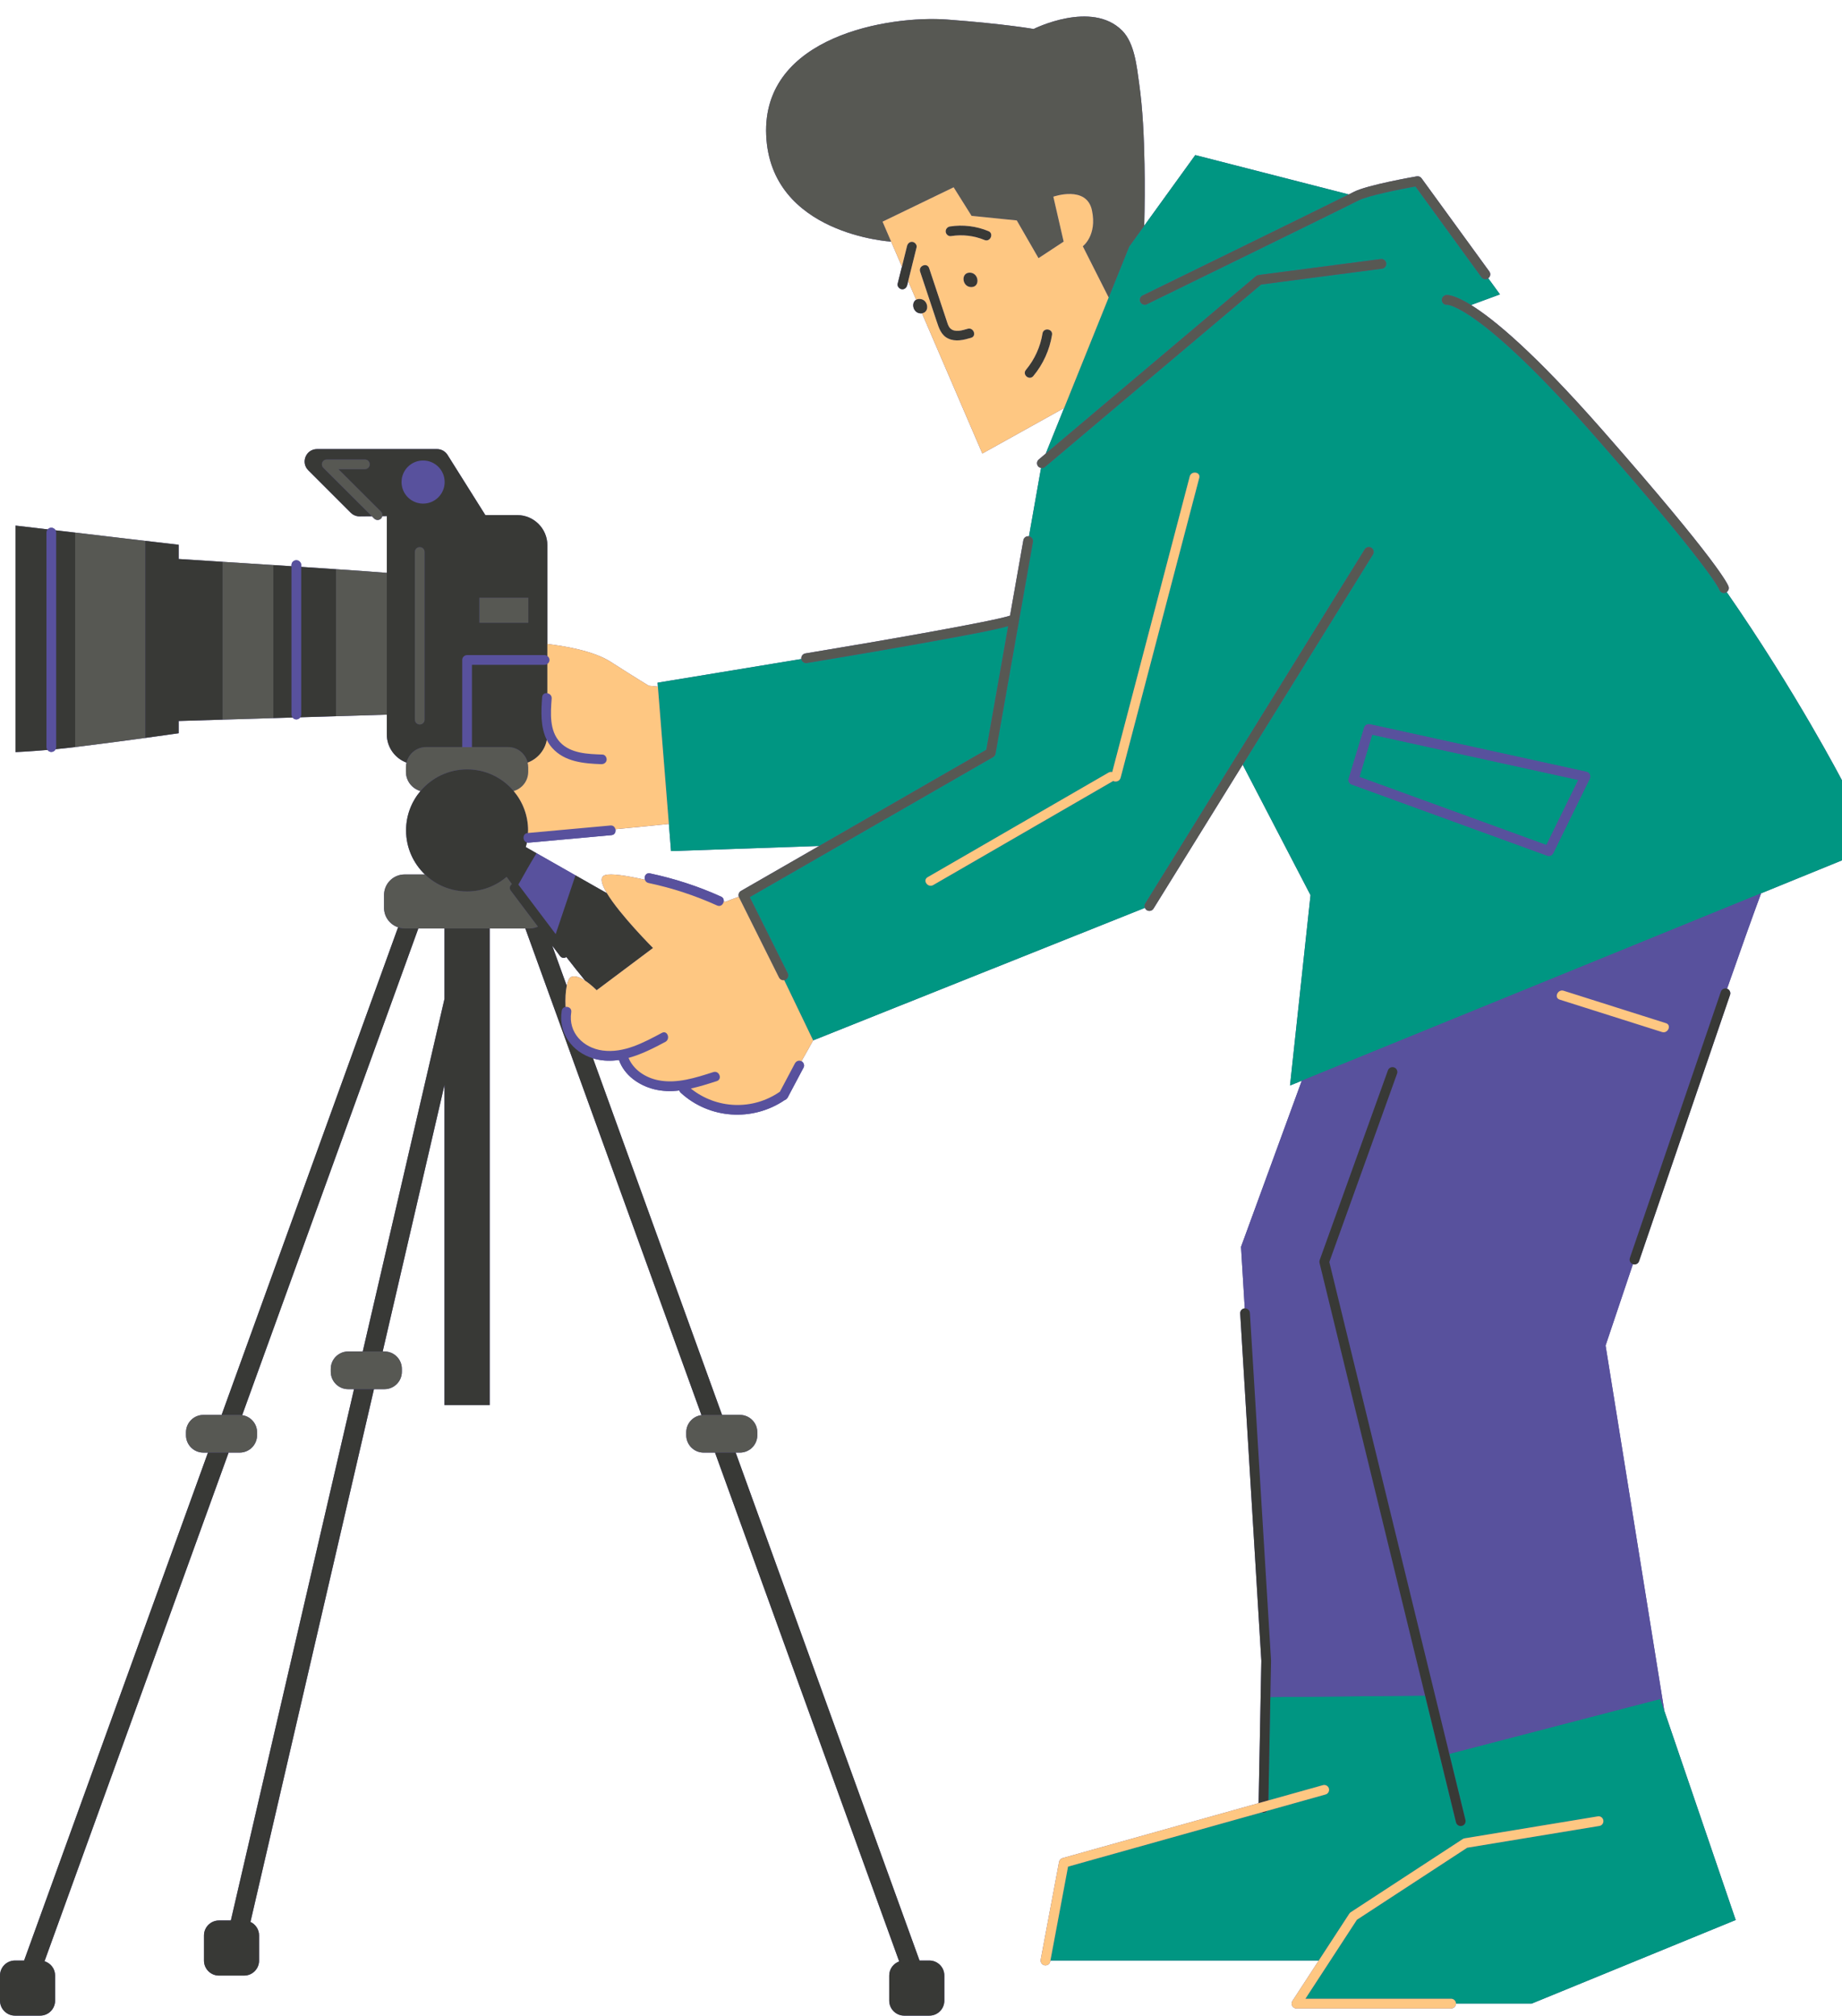 <?xml version="1.0" encoding="UTF-8"?><svg xmlns="http://www.w3.org/2000/svg" xmlns:xlink="http://www.w3.org/1999/xlink" height="415.0" preserveAspectRatio="xMidYMid meet" version="1.0" viewBox="0.0 -3.4 379.2 415.0" width="379.2" zoomAndPan="magnify"><g id="change1_1"><path d="M355.462,118.472c0.343-0.239,0.52-0.668,0.396-1.092c-0.12-0.41-1.868-4.809-26.023-32.294 c-14.098-16.042-22.377-22.83-26.997-25.694l5.952-2.194l-2.415-3.321c0.447-0.324,0.546-0.95,0.22-1.396l-13.952-19.185 c-0.225-0.308-0.606-0.462-0.979-0.397c-0.417,0.072-10.243,1.773-12.992,3.216c-0.173,0.091-0.519,0.266-1.006,0.509l-31.601-8.102 l-10.508,14.543c0.102-4.239,0.137-8.48,0.054-12.719c-0.108-5.557-0.34-11.146-1.115-16.655c-0.475-3.373-0.92-8.2-3.468-10.774 c-6.29-6.353-18.239-0.353-18.239-0.353s-6-1.059-17.823-1.941c-11.824-0.882-38.118,3.353-37.235,23.816 c0.882,20.463,25.722,21.899,25.722,21.899h0l2.217,5.151c-0.291,1.172-0.582,2.343-0.874,3.515 c-0.129,0.521,0.331,1.059,0.828,1.133c0.573,0.086,1.002-0.32,1.132-0.843l0.202-0.811l1.644,3.821 c-1.103,0.624-0.645,2.807,0.992,2.807c0.074,0,0.139-0.012,0.207-0.021l12.424,28.871l16.838-9.368l-3.779,9.378l-1.445,1.22 c-0.422,0.356-0.475,0.987-0.119,1.41c0.157,0.185,0.372,0.278,0.594,0.318l-2.487,14.083c0,0,0,0,0,0 c-0.542-0.101-1.063,0.267-1.158,0.811l-2.74,15.515c-3.32,1.155-27.239,5.325-42.132,7.78c-0.546,0.09-0.914,0.604-0.824,1.148 c0,0,0,0,0,0l-29.603,4.878l0.064,0.804l-1.879-0.183c0,0-2.847-1.717-7.882-4.947c-3.519-2.257-9.628-3.251-12.992-3.646v-20.318 c0-3.429-2.78-6.209-6.209-6.209h-6.557L92.128,90.24c-0.467-0.744-1.284-1.195-2.163-1.195H65.268c-2.275,0-3.415,2.751-1.806,4.36 l8.742,8.742c0.485,0.485,1.145,0.755,1.832,0.748l2.518-0.025l0.475,0.474c0.195,0.194,0.45,0.292,0.706,0.292 s0.513-0.098,0.708-0.294c0.139-0.14,0.211-0.313,0.251-0.493l0.938-0.009v11.684c-2.083-0.18-5.9-0.444-10.456-0.751 c-2.243-0.15-4.677-0.314-7.17-0.48v-0.364c0-0.552-0.447-1-1-1s-1,0.448-1,1v0.232c-1.24-0.082-2.486-0.163-3.729-0.243 c-3.648-0.233-7.242-0.465-10.456-0.666c-3.69-0.243-6.872-0.444-9.04-0.581v-2.929l-6.872-0.804l-14.432-1.702l-4.045-0.474 c-0.17-0.309-0.487-0.526-0.865-0.526c-0.296,0-0.555,0.134-0.738,0.339l-6.627-0.776v46.627c0,0,2.795-0.124,6.577-0.449 c0.182,0.244,0.46,0.413,0.788,0.413c0.395,0,0.729-0.234,0.891-0.566c1.286-0.123,2.642-0.266,4.019-0.434 c4.874-0.592,10.287-1.322,14.432-1.882c4.028-0.56,6.872-0.962,6.872-0.962v-2.527l9.04-0.275l10.456-0.317l3.957-0.12 c0.183,0.231,0.454,0.389,0.772,0.389c0.339,0,0.623-0.179,0.804-0.437l7.366-0.223l10.456-0.317v4.052 c0,2.671,1.69,4.942,4.056,5.818c-0.072,0.306-0.12,0.622-0.12,0.95v0.941c0,1.887,1.268,3.461,2.992,3.965 c-1.847,2.187-2.964,5.009-2.964,8.096c0,3.569,1.496,6.783,3.886,9.07h-4.186c-2.34,0-4.236,1.897-4.236,4.236v2.645 c0,1.866,1.215,3.433,2.891,3.998l-36.33,100.374h-3.745c-1.982,0-3.588,1.607-3.588,3.588v0.588c0,1.982,1.607,3.588,3.588,3.588 h0.934L4.965,400.177H3.084c-1.703,0-3.084,1.381-3.084,3.084v5.176c0,1.703,1.381,3.084,3.084,3.084h5.176 c1.703,0,3.084-1.381,3.084-3.084v-5.176c0-1.386-0.921-2.545-2.18-2.934l37.898-104.704h2.273c1.982,0,3.588-1.607,3.588-3.588 v-0.588c0-1.804-1.336-3.283-3.069-3.536l36.263-100.188h5.387v14.494L74.678,274.8H71.68c-1.982,0-3.588,1.607-3.588,3.588v0.588 c0,1.982,1.607,3.588,3.588,3.588h1.197L47.523,391.932h-2.447c-1.703,0-3.084,1.381-3.084,3.084v5.176 c0,1.703,1.381,3.084,3.084,3.084h5.176c1.703,0,3.084-1.381,3.084-3.084v-5.176c0-1.234-0.73-2.291-1.777-2.784l25.424-109.667 h2.158c1.982,0,3.588-1.607,3.588-3.588v-0.588c0-1.982-1.607-3.588-3.588-3.588h-0.358l12.721-54.871v65.908h9.301v-98.113h7.337 l36.261,100.181c-1.765,0.225-3.134,1.716-3.134,3.543v0.588c0,1.982,1.607,3.588,3.588,3.588h2.34l37.912,104.744 c-1.193,0.426-2.051,1.555-2.051,2.894v5.176c0,1.703,1.381,3.084,3.084,3.084h5.176c1.703,0,3.084-1.381,3.084-3.084v-5.176 c0-1.703-1.381-3.084-3.084-3.084h-2.024l-37.844-104.554h0.867c1.982,0,3.588-1.607,3.588-3.588v-0.588 c0-1.982-1.607-3.588-3.588-3.588h-3.678l-26.569-73.403c0.171,0.052,0.341,0.108,0.517,0.151c1.634,0.404,3.25,0.421,4.836,0.187 c1.097,3.16,4.079,5.232,7.248,6.03c1.708,0.43,3.447,0.458,5.178,0.257c0.047,0.162,0.136,0.32,0.287,0.458 c5.903,5.428,14.804,5.995,21.392,1.517c0.206-0.065,0.38-0.202,0.518-0.39c0.118-0.118,0.196-0.247,0.236-0.385 c1.051-1.982,2.101-3.963,3.152-5.945c0.233-0.44-0.004-1.061-0.444-1.279c0.89-1.557,1.756-3.094,2.406-4.293l68.303-27.283 c0.077,0.192,0.197,0.368,0.386,0.485c0.164,0.103,0.346,0.15,0.525,0.15c0.335,0,0.662-0.168,0.851-0.474l18.362-29.632 l13.965,26.863l-4.223,39.183l2.419-0.987l-12.506,34.197l0.77,12.658c-0.552,0.033-0.97,0.508-0.937,1.059l4.352,71.499 l-0.562,29.3l-40.368,11.308c-0.366,0.103-0.644,0.404-0.713,0.778l-3.778,20.124c-0.103,0.543,0.255,1.065,0.798,1.167 c0.063,0.012,0.124,0.018,0.186,0.018c0.472,0,0.892-0.335,0.981-0.815l0.035-0.184h55.239l-5.425,8.322 c-0.2,0.308-0.216,0.699-0.041,1.022c0.175,0.322,0.512,0.523,0.879,0.523h31.836c0.553,0,1-0.447,1-1c0,0,0,0,0,0h15.588l42-17.209 l-14.697-43.068l-12.093-75.187c0,0,2.254-6.741,5.625-16.743c0.106,0.035,0.213,0.053,0.319,0.053c0.416,0,0.805-0.261,0.946-0.677 l18.734-54.821c0.178-0.52-0.099-1.084-0.617-1.266c2.701-7.734,5.141-14.595,7.007-19.631l16.673-6.801v-16.425 C379.217,157.271,369.785,139.107,355.462,118.472z M137.696,166.211l0.447,5.586l30.487-1.054l-16.101,9.263 c-0.42,0.242-0.584,0.743-0.43,1.19c-0.757,0.268-1.699,0.616-2.801,1.048c-0.099-0.03-0.206-0.063-0.309-0.095 c0.047-0.381-0.103-0.776-0.552-0.98c-4.689-2.121-9.6-3.719-14.635-4.782c-0.842-0.178-1.24,0.662-1.034,1.31 c-3.796-0.854-6.989-1.346-8.214-0.956c-1.152,0.367-0.745,1.841,0.39,3.728l-6.474-3.679l-8.02-4.56l-2.222-1.262 c0.089-0.312,0.174-0.626,0.239-0.947c0.113,0.032,0.233,0.054,0.372,0.041c5.679-0.516,11.357-1.031,17.036-1.547 c0.697-0.063,0.937-0.687,0.812-1.221C131.326,166.866,135.42,166.449,137.696,166.211z M115.291,193.39 c0.363,0.481,0.905,0.467,1.304,0.222c1.396,1.801,2.718,3.465,3.888,4.878c-1.017-0.673-2.155-1.169-2.955-0.767 c-0.367,0.184-0.66,0.855-0.856,1.812l-3.002-8.293C114.211,191.958,114.751,192.674,115.291,193.39z" fill="#58519D"/></g><g id="change2_1"><path d="M137.696,166.211l-2.262-28.272l-0.064-0.804l29.603-4.878c0.08,0.49,0.504,0.838,0.985,0.838 c0.054,0,0.108-0.004,0.163-0.014c0.107-0.018,10.799-1.78,21.376-3.653c12.016-2.128,17.507-3.223,20.049-3.932l-4.494,25.446 l-34.421,19.803l-30.487,1.054L137.696,166.211z M298.359,357.631l3.323,13.621c0.131,0.537-0.198,1.078-0.734,1.209 c-0.08,0.02-0.16,0.028-0.238,0.028c-0.45,0-0.859-0.306-0.971-0.763l-6.365-26.088l-31.854,0.308l-0.406,21.273l11.23-3.146 c0.527-0.146,1.084,0.161,1.232,0.693c0.149,0.531-0.161,1.083-0.693,1.232l-12.04,3.373c-0.184,0.221-0.45,0.37-0.759,0.37 c-0.006,0-0.013,0-0.02,0c-0.108-0.002-0.207-0.034-0.303-0.067l-39.889,11.174l-3.629,19.329h55.239l6.294-9.655 c0.076-0.116,0.175-0.216,0.291-0.291l23.056-15.061c0.116-0.076,0.247-0.127,0.384-0.149l27.415-4.52 c0.556-0.096,1.061,0.279,1.149,0.823c0.09,0.545-0.278,1.06-0.823,1.149l-27.208,4.485l-22.703,14.831l-10.596,16.254h29.99 c0.553,0,1,0.447,1,1h15.588l42-17.209l-14.697-43.068l-0.832-2.439L298.359,357.631z M324.915,157.151l-42.436-9.312l-2.634,8.697 l38.502,14.014L324.915,157.151z M362.544,180.497l-94.558,38.573l-2.419,0.987l4.223-39.183l-13.965-26.863l26.814-43.273 c0.291-0.469,0.146-1.086-0.323-1.376c-0.47-0.294-1.086-0.146-1.376,0.323l-45.176,72.905c-0.174,0.28-0.176,0.606-0.063,0.891 l-68.303,27.283h0l-5.96-12.396c0.091-0.016,0.181-0.042,0.268-0.085c0.494-0.246,0.695-0.847,0.448-1.341l-7.812-15.671 l50.11-28.829c0.256-0.148,0.435-0.401,0.485-0.693l7.698-43.588c0.097-0.544-0.266-1.062-0.81-1.158l2.487-14.083 c0.058,0.01,0.113,0.037,0.171,0.037c0.228,0,0.456-0.077,0.645-0.236l44.492-37.556l24.886-3.256 c0.548-0.071,0.934-0.573,0.861-1.121c-0.071-0.548-0.576-0.939-1.121-0.861l-25.177,3.294c-0.189,0.024-0.369,0.104-0.516,0.228 l-43.272,36.524l3.779-9.378l9.17-22.755l4.224-10.482l3.1-4.291l10.508-14.543l31.601,8.102 c-6.811,3.403-42.064,20.62-42.445,20.806c-0.497,0.242-0.702,0.841-0.46,1.337c0.173,0.355,0.529,0.562,0.899,0.562 c0.147,0,0.297-0.032,0.438-0.102c1.668-0.814,40.879-19.963,43.503-21.34c1.914-1.005,8.661-2.349,11.791-2.909l13.585,18.679 c0.324,0.447,0.949,0.545,1.396,0.221c0,0,0,0,0,0l2.415,3.321l-5.952,2.194c-3.362-2.083-4.79-2.093-5.094-2.057 c-0.55,0.059-0.979,0.553-0.92,1.103c0.059,0.549,0.521,0.945,1.069,0.89c0.274,0.004,6.979,0.384,30.439,27.079 c23.643,26.903,25.552,31.405,25.605,31.534c0.127,0.437,0.526,0.72,0.96,0.72c0.092,0,0.187-0.013,0.28-0.04 c0.107-0.031,0.197-0.088,0.283-0.149c14.324,20.634,23.755,38.799,23.755,38.799v16.425L362.544,180.497z M244.922,94.679 c-5.319,20.284-10.637,40.568-15.956,60.853c-0.236-0.058-0.498-0.04-0.759,0.111c-12.415,7.177-24.829,14.354-37.243,21.531 c-1.108,0.641,0.046,2.256,1.151,1.618c12.349-7.139,24.697-14.278,37.046-21.417c0.526,0.256,1.34,0.074,1.538-0.682 c5.395-20.574,10.79-41.148,16.184-61.722C247.208,93.726,245.245,93.448,244.922,94.679z M278.272,158.093l40.235,14.645 c0.112,0.041,0.228,0.061,0.342,0.061c0.372,0,0.726-0.208,0.897-0.56l7.524-15.351c0.136-0.276,0.137-0.599,0.003-0.875 c-0.133-0.276-0.386-0.477-0.687-0.542l-44.584-9.782c-0.5-0.107-1.02,0.188-1.171,0.687l-3.176,10.488 C277.503,157.372,277.773,157.911,278.272,158.093z" fill="#009682"/></g><g id="change3_1"><path d="M181.685,42.229l1.769,4.11h0c0,0-24.84-1.436-25.722-21.899c-0.882-20.463,25.412-24.698,37.235-23.816 c11.823,0.882,17.823,1.941,17.823,1.941s11.949-6,18.239,0.353c2.548,2.573,2.994,7.401,3.468,10.774 c0.775,5.509,1.007,11.099,1.115,16.655c0.082,4.239,0.048,8.48-0.054,12.719l-3.1,4.291l-4.224,10.482l-5.326-10.546 c0,0,2.995-2.222,1.88-7.416c-1.115-5.194-7.945-2.789-7.945-2.789l2.124,9.251l-5.177,3.403l-4.471-7.765l-9.308-0.941 l-3.692-5.882L181.685,42.229z M110.738,187.351c-1.863-2.471-3.726-4.942-5.589-7.414c-0.384-0.509-0.173-1.058,0.23-1.352 c-0.38-0.521-0.743-1.019-1.086-1.492c-2.193,1.869-5.031,3.002-8.137,3.002c-3.368,0-6.419-1.333-8.675-3.491h-4.186 c-2.34,0-4.236,1.897-4.236,4.236v2.645c0,1.866,1.215,3.433,2.891,3.998c0.425,0.143,0.872,0.239,1.345,0.239h2.823h5.387h9.301 h7.337h0.873C109.631,187.724,110.211,187.587,110.738,187.351z M15.474,106.234v44.152c4.874-0.592,10.287-1.322,14.432-1.882 v-40.568L15.474,106.234z M45.818,112.25v32.49l10.456-0.317v-31.507C52.627,112.683,49.033,112.45,45.818,112.25z M79.631,114.523 C79.63,114.523,79.63,114.523,79.631,114.523c-2.083-0.18-5.9-0.444-10.457-0.751v30.26l10.456-0.317h0V114.523z M98.693,124.797 h10.075v-5.153H98.693V124.797z M86.41,109.222c-0.553,0-1,0.447-1,1v34.518c0,0.553,0.447,1,1,1s1-0.447,1-1v-34.518 C87.41,109.67,86.963,109.222,86.41,109.222z M78.44,101.927l-8.761-8.74h5.442c0.553,0,1-0.447,1-1s-0.447-1-1-1h-7.86 c-0.404,0-0.77,0.244-0.924,0.618c-0.155,0.374-0.069,0.804,0.218,1.09l9.998,9.975l0.475,0.474c0.195,0.194,0.45,0.292,0.706,0.292 s0.513-0.098,0.708-0.294c0.139-0.14,0.211-0.313,0.251-0.493C78.764,102.526,78.692,102.178,78.44,101.927z M96.155,154.975 c3.851,0,7.292,1.737,9.596,4.465c1.724-0.503,2.992-2.078,2.992-3.965v-0.941c0-0.328-0.048-0.644-0.12-0.95 c-0.431-1.831-2.066-3.198-4.029-3.198h-7.44h-2h-7.44c-1.963,0-3.598,1.367-4.029,3.198c-0.072,0.306-0.12,0.622-0.12,0.95v0.941 c0,1.887,1.268,3.461,2.992,3.965C88.863,156.712,92.304,154.975,96.155,154.975z M144.404,287.905 c-1.765,0.225-3.134,1.716-3.134,3.543v0.588c0,1.982,1.607,3.588,3.588,3.588h2.34h4.254h0.867c1.982,0,3.588-1.607,3.588-3.588 v-0.588c0-1.982-1.607-3.588-3.588-3.588h-3.678h-3.784C144.702,287.859,144.554,287.886,144.404,287.905z M45.619,287.859h-3.745 c-1.982,0-3.588,1.607-3.588,3.588v0.588c0,1.982,1.607,3.588,3.588,3.588h0.934h4.254h2.273c1.982,0,3.588-1.607,3.588-3.588 v-0.588c0-1.804-1.336-3.283-3.069-3.536c-0.171-0.025-0.341-0.052-0.519-0.052H45.619z M71.68,274.8 c-1.982,0-3.588,1.607-3.588,3.588v0.588c0,1.982,1.607,3.588,3.588,3.588h1.197h4.106h2.158c1.982,0,3.588-1.607,3.588-3.588 v-0.588c0-1.982-1.607-3.588-3.588-3.588h-0.358h-4.106H71.68z M282.316,109.362c-0.47-0.294-1.086-0.146-1.376,0.323 l-45.176,72.905c-0.174,0.28-0.176,0.606-0.063,0.891c0.077,0.192,0.197,0.368,0.386,0.485c0.164,0.103,0.346,0.15,0.525,0.15 c0.335,0,0.662-0.168,0.851-0.474l18.362-29.632l26.814-43.273C282.93,110.269,282.786,109.652,282.316,109.362z M215.13,92.72 l44.492-37.556l24.886-3.256c0.548-0.071,0.934-0.573,0.861-1.121c-0.071-0.548-0.576-0.939-1.121-0.861l-25.177,3.294 c-0.189,0.024-0.369,0.104-0.516,0.228l-43.272,36.524l-1.445,1.22c-0.422,0.356-0.475,0.987-0.119,1.41 c0.157,0.185,0.372,0.278,0.594,0.318c0.058,0.01,0.113,0.037,0.171,0.037C214.713,92.957,214.942,92.88,215.13,92.72z M234.762,58.768c0.173,0.355,0.529,0.562,0.899,0.562c0.147,0,0.297-0.032,0.438-0.102c1.668-0.814,40.879-19.963,43.503-21.34 c1.914-1.005,8.661-2.349,11.791-2.909l13.585,18.679c0.324,0.447,0.949,0.545,1.396,0.221c0,0,0,0,0,0 c0.447-0.324,0.546-0.95,0.22-1.396l-13.952-19.185c-0.225-0.308-0.606-0.462-0.979-0.397c-0.417,0.072-10.243,1.773-12.992,3.216 c-0.173,0.091-0.519,0.266-1.006,0.509c-6.811,3.403-42.064,20.62-42.445,20.806C234.725,57.674,234.52,58.272,234.762,58.768z M297.744,57.336c-0.55,0.059-0.979,0.553-0.92,1.103c0.059,0.549,0.521,0.945,1.069,0.89c0.274,0.004,6.979,0.384,30.439,27.079 c23.643,26.903,25.552,31.405,25.605,31.534c0.127,0.437,0.526,0.72,0.96,0.72c0.092,0,0.187-0.013,0.28-0.04 c0.107-0.031,0.197-0.088,0.283-0.149c0.343-0.239,0.52-0.668,0.396-1.092c-0.12-0.41-1.868-4.809-26.023-32.294 c-14.098-16.042-22.377-22.83-26.997-25.694C299.476,57.309,298.048,57.3,297.744,57.336z M165.958,133.094 c0.054,0,0.108-0.004,0.163-0.014c0.107-0.018,10.799-1.78,21.376-3.653c12.016-2.128,17.507-3.223,20.049-3.932l-4.494,25.446 l-34.421,19.803l-16.101,9.263c-0.42,0.242-0.584,0.743-0.43,1.19c0.014,0.041,0.014,0.084,0.034,0.123l8.232,16.515 c0.175,0.351,0.528,0.554,0.896,0.554c0.059,0,0.118-0.01,0.177-0.02l0,0c0.091-0.016,0.181-0.042,0.268-0.085 c0.494-0.246,0.695-0.847,0.448-1.341l-7.812-15.671l50.11-28.829c0.256-0.148,0.435-0.401,0.485-0.693l7.698-43.588 c0.097-0.544-0.266-1.062-0.81-1.158c0,0,0,0,0,0c-0.542-0.101-1.063,0.267-1.158,0.811l-2.74,15.515 c-3.32,1.155-27.239,5.325-42.132,7.78c-0.546,0.09-0.914,0.604-0.824,1.148c0,0,0,0,0,0 C165.053,132.747,165.476,133.094,165.958,133.094z" fill="#575853"/></g><g id="change1_2"><path d="M267.986,219.07l-12.506,34.197l0.77,12.658c0,0,0,0,0,0c0.541-0.017,1.025,0.386,1.059,0.938l4.354,71.579 l-0.143,7.505l31.854-0.308l-21.732-89.071c-0.046-0.191-0.036-0.391,0.03-0.576l14.048-39.059c0.188-0.519,0.758-0.789,1.28-0.603 c0.52,0.188,0.789,0.76,0.603,1.28l-13.946,38.775l24.702,101.246l43.431-11.301l0.832,2.439l-12.093-75.187 c0,0,2.254-6.741,5.625-16.743c-0.001,0-0.003,0-0.004-0.001c-0.522-0.179-0.802-0.747-0.623-1.27l18.734-54.821 c0.178-0.523,0.745-0.798,1.27-0.623c0.002,0.001,0.004,0.003,0.006,0.004c2.701-7.734,5.141-14.595,7.007-19.631L267.986,219.07z M342.151,209.049l-21.074-6.677c-1.216-0.385-0.39-2.208,0.813-1.827c7.024,2.226,14.049,4.451,21.074,6.677 C344.18,207.607,343.354,209.431,342.151,209.049z M62.004,143.692c0,0.214-0.082,0.401-0.196,0.563 c-0.181,0.258-0.465,0.437-0.804,0.437c-0.318,0-0.589-0.158-0.772-0.389c-0.135-0.171-0.228-0.377-0.228-0.611v-30.533v-0.232 c0-0.552,0.447-1,1-1s1,0.448,1,1v0.364V143.692z M97.155,133.456v16.93h-2v-17.93c0-0.552,0.447-1,1-1h15.972 c0.209,0,0.393,0.079,0.553,0.189c0.263,0.18,0.447,0.468,0.447,0.811s-0.183,0.631-0.447,0.811 c-0.161,0.11-0.344,0.189-0.553,0.189H97.155z M11.564,150.386c0,0.158-0.044,0.302-0.109,0.434 c-0.162,0.332-0.496,0.566-0.891,0.566c-0.329,0-0.606-0.169-0.788-0.413c-0.124-0.167-0.212-0.363-0.212-0.587v-44.153 c0-0.256,0.103-0.484,0.262-0.661c0.183-0.204,0.442-0.339,0.738-0.339c0.378,0,0.694,0.218,0.865,0.526 c0.079,0.143,0.135,0.299,0.135,0.474V150.386z M82.662,95.832c0-2.452,1.987-4.439,4.439-4.439c2.452,0,4.439,1.987,4.439,4.439 c0,2.452-1.987,4.439-4.439,4.439C84.65,100.271,82.662,98.284,82.662,95.832z M110.451,172.231l8.02,4.56l-4.077,12.096 c-2.543-3.373-5.087-6.747-7.63-10.12c-0.018-0.024-0.042-0.032-0.061-0.054C107.946,176.475,109.298,174.101,110.451,172.231z M278.272,158.093l40.235,14.645c0.112,0.041,0.228,0.061,0.342,0.061c0.372,0,0.726-0.208,0.897-0.56l7.524-15.351 c0.136-0.276,0.137-0.599,0.003-0.875c-0.133-0.276-0.386-0.477-0.687-0.542l-44.584-9.782c-0.5-0.107-1.02,0.188-1.171,0.687 l-3.176,10.488C277.503,157.372,277.773,157.911,278.272,158.093z M282.479,147.84l42.436,9.312l-6.567,13.399l-38.502-14.014 L282.479,147.84z M164.939,215.02c0.02,0.008,0.034,0.028,0.053,0.037c0.44,0.218,0.678,0.839,0.444,1.279 c-1.051,1.982-2.101,3.963-3.152,5.945c-0.04,0.138-0.118,0.266-0.236,0.385c-0.138,0.188-0.313,0.325-0.518,0.39 c-6.587,4.478-15.488,3.911-21.392-1.517c-0.151-0.139-0.24-0.296-0.287-0.458c-1.731,0.201-3.47,0.173-5.178-0.257 c-3.169-0.798-6.151-2.87-7.248-6.03c-1.586,0.235-3.201,0.217-4.836-0.187c-0.176-0.043-0.345-0.099-0.517-0.151 c-4.268-1.294-7.165-5.195-6.433-9.782c0.078-0.487,0.415-0.741,0.789-0.801c0.6-0.097,1.297,0.309,1.172,1.092 c-0.671,4.205,2.48,7.357,6.471,7.887c4.37,0.581,8.469-1.653,12.192-3.639c1.134-0.605,1.816,1.268,0.704,1.861 c-2.383,1.272-4.929,2.576-7.577,3.3c1.04,2.476,3.5,4.067,6.118,4.593c3.825,0.768,7.732-0.52,11.339-1.677 c1.222-0.392,1.92,1.471,0.704,1.861c-1.719,0.551-3.512,1.125-5.333,1.525c5.282,4.232,12.717,4.554,18.339,0.644 c1.023-1.93,2.047-3.861,3.07-5.791C163.889,215.039,164.407,214.812,164.939,215.02z M148.989,182.15 c-0.074,0.605-0.652,1.17-1.366,0.847c-4.531-2.05-9.258-3.606-14.125-4.633c-0.405-0.086-0.631-0.356-0.73-0.666 c-0.207-0.648,0.192-1.487,1.034-1.31c5.035,1.063,9.946,2.661,14.635,4.782C148.886,181.373,149.036,181.769,148.989,182.15z M112.68,139.304c0.482,0.082,0.935,0.47,0.889,1.098c-0.221,2.981-0.497,6.617,1.726,8.987c2.199,2.345,5.778,2.429,8.758,2.539 c0.542,0.02,0.903,0.649,0.828,1.133c-0.088,0.572-0.594,0.863-1.132,0.843c-3.594-0.133-7.522-0.476-10.07-3.344 c-0.454-0.511-0.817-1.062-1.11-1.642c-1.342-2.648-1.176-5.905-0.961-8.807C111.657,139.461,112.184,139.22,112.68,139.304z M108.84,170.062c-0.139,0.013-0.259-0.009-0.372-0.041c-0.928-0.261-0.969-1.841,0.161-1.943c0.02-0.002,0.04-0.004,0.06-0.005 c5.659-0.514,11.317-1.028,16.976-1.542c0.577-0.052,0.92,0.326,1.023,0.763c0.125,0.534-0.115,1.157-0.812,1.221 C120.197,169.031,114.518,169.547,108.84,170.062z" fill="#58519D"/></g><g id="change4_1"><path d="M147.198,295.624h4.254l37.844,104.554h2.024c1.703,0,3.084,1.381,3.084,3.084v5.176 c0,1.703-1.381,3.084-3.084,3.084h-5.176c-1.703,0-3.084-1.381-3.084-3.084v-5.176c0-1.339,0.859-2.468,2.051-2.894L147.198,295.624 z M115.64,204.674c0.078-0.487,0.415-0.741,0.789-0.801c-0.085-1.648,0.01-3.198,0.244-4.338l-3.002-8.293 c0.54,0.716,1.08,1.433,1.62,2.149c0.363,0.481,0.905,0.467,1.304,0.222c1.396,1.801,2.718,3.465,3.888,4.878 c1.267,0.838,2.345,1.95,2.345,1.95l11.601-8.699c0,0-6.795-6.802-9.484-11.272l-6.474-3.679l-4.077,12.096 c-2.543-3.373-5.087-6.747-7.63-10.12c-0.018-0.024-0.042-0.032-0.061-0.054c1.244-2.237,2.596-4.611,3.749-6.481l-2.222-1.262 c0.089-0.312,0.174-0.626,0.239-0.947c-0.928-0.261-0.969-1.841,0.161-1.943c0.02-0.002,0.04-0.004,0.06-0.005 c0.008-0.179,0.027-0.356,0.027-0.537c0-3.086-1.118-5.909-2.964-8.096c-2.304-2.728-5.746-4.465-9.596-4.465 s-7.292,1.737-9.596,4.465c-1.847,2.187-2.964,5.009-2.964,8.096c0,3.569,1.496,6.783,3.886,9.07 c2.255,2.158,5.307,3.491,8.675,3.491c3.107,0,5.945-1.134,8.137-3.002c0.343,0.472,0.706,0.97,1.086,1.492 c-0.403,0.294-0.614,0.843-0.23,1.352c1.863,2.471,3.726,4.942,5.589,7.414c-0.527,0.235-1.107,0.372-1.721,0.372h-0.873 l36.261,100.181c0.15-0.019,0.298-0.046,0.454-0.046h3.784l-26.569-73.403C117.805,213.162,114.908,209.261,115.64,204.674z M81.949,187.485l-36.33,100.374h3.717c0.178,0,0.348,0.027,0.519,0.052l36.263-100.188h-2.823 C82.821,187.724,82.374,187.628,81.949,187.485z M4.965,400.177H3.084c-1.703,0-3.084,1.381-3.084,3.084v5.176 c0,1.703,1.381,3.084,3.084,3.084h5.176c1.703,0,3.084-1.381,3.084-3.084v-5.176c0-1.386-0.921-2.545-2.18-2.934l37.898-104.704 h-4.254L4.965,400.177z M47.523,391.932h-2.447c-1.703,0-3.084,1.381-3.084,3.084v5.176c0,1.703,1.381,3.084,3.084,3.084h5.176 c1.703,0,3.084-1.381,3.084-3.084v-5.176c0-1.234-0.73-2.291-1.777-2.784l25.424-109.667h-4.106L47.523,391.932z M91.505,187.724 v14.494L74.678,274.8h4.106l12.721-54.871v65.908h9.301v-98.113H91.505z M36.778,111.668v-2.929l-6.872-0.804v40.568 c4.028-0.56,6.872-0.962,6.872-0.962v-2.527l9.04-0.275v-32.49C42.128,112.006,38.946,111.805,36.778,111.668z M62.004,113.292v30.4 c0,0.214-0.082,0.401-0.196,0.563l7.366-0.223v-30.26C66.931,113.622,64.497,113.458,62.004,113.292z M60.004,113.159 c-1.24-0.082-2.486-0.163-3.729-0.243v31.507l3.957-0.12c-0.135-0.171-0.228-0.377-0.228-0.611V113.159z M9.564,106.233 c0-0.256,0.103-0.484,0.262-0.661l-6.627-0.776v46.627c0,0,2.795-0.124,6.577-0.449c-0.124-0.167-0.212-0.363-0.212-0.587V106.233z M11.429,105.76c0.079,0.143,0.135,0.299,0.135,0.474v44.153c0,0.158-0.044,0.302-0.109,0.434c1.286-0.123,2.642-0.266,4.019-0.434 v-44.152L11.429,105.76z M83.687,153.584c-2.366-0.876-4.056-3.146-4.056-5.818v-4.052h0v-29.192c0,0,0,0,0,0v-11.684l-0.938,0.009 c0.071-0.322-0.001-0.67-0.253-0.921l-8.761-8.74h5.442c0.553,0,1-0.447,1-1s-0.447-1-1-1h-7.86c-0.404,0-0.77,0.244-0.924,0.618 c-0.155,0.374-0.069,0.804,0.218,1.09l9.998,9.975l-2.518,0.025c-0.686,0.007-1.346-0.263-1.832-0.748l-8.742-8.742 c-1.609-1.609-0.469-4.36,1.806-4.36h24.697c0.878,0,1.695,0.451,2.163,1.195l7.787,12.395h6.557c3.429,0,6.209,2.78,6.209,6.209 v20.318v2.483c-0.161-0.11-0.344-0.189-0.553-0.189H96.155c-0.553,0-1,0.448-1,1v17.93h-7.44 C85.753,150.386,84.118,151.753,83.687,153.584z M82.662,95.832c0,2.452,1.987,4.439,4.439,4.439c2.452,0,4.439-1.987,4.439-4.439 c0-2.452-1.987-4.439-4.439-4.439C84.65,91.393,82.662,93.38,82.662,95.832z M87.41,110.222c0-0.553-0.447-1-1-1s-1,0.447-1,1 v34.518c0,0.553,0.447,1,1,1s1-0.447,1-1V110.222z M98.693,119.644v5.153h10.075v-5.153H98.693z M112.569,148.919 c-1.342-2.648-1.176-5.905-0.961-8.807c0.048-0.651,0.575-0.891,1.072-0.807v-6.037c-0.161,0.11-0.344,0.189-0.553,0.189H97.155 v16.93h7.44c1.963,0,3.598,1.367,4.029,3.198C110.641,152.837,112.163,151.078,112.569,148.919z M300.71,372.489 c0.078,0,0.158-0.009,0.238-0.028c0.536-0.131,0.865-0.672,0.734-1.209l-3.323-13.621l-24.702-101.246l13.946-38.775 c0.187-0.521-0.083-1.093-0.603-1.28c-0.522-0.187-1.093,0.084-1.28,0.603l-14.048,39.059c-0.066,0.186-0.076,0.385-0.03,0.576 l21.732,89.071l6.365,26.088C299.85,372.183,300.259,372.489,300.71,372.489z M260.065,369.742c0.007,0,0.014,0,0.02,0 c0.309,0,0.575-0.149,0.759-0.37l-1.082,0.303C259.858,369.708,259.957,369.74,260.065,369.742z M261.114,367.219l0.406-21.273 l0.143-7.505l-4.354-71.579c-0.033-0.552-0.518-0.954-1.059-0.938c0,0,0,0,0,0c-0.552,0.033-0.97,0.508-0.937,1.059l4.352,71.499 l-0.562,29.3L261.114,367.219z M354.261,200.747l-18.734,54.821c-0.179,0.522,0.101,1.091,0.623,1.27c0.001,0,0.003,0,0.004,0.001 c0.106,0.035,0.213,0.053,0.319,0.053c0.416,0,0.805-0.261,0.946-0.677l18.734-54.821c0.178-0.52-0.099-1.084-0.617-1.266 c-0.002-0.001-0.004-0.003-0.006-0.004C355.006,199.949,354.439,200.223,354.261,200.747z M199.203,64.281 c-1.047,0.307-2.602,0.809-3.538-0.048c-0.449-0.411-0.611-1.076-0.796-1.632c-0.24-0.72-0.479-1.44-0.719-2.16 c-0.958-2.88-1.917-5.76-2.875-8.639c-0.407-1.223-2.256-0.486-1.854,0.723c1.127,3.388,2.255,6.776,3.382,10.164 c0.481,1.445,0.932,2.922,2.422,3.614c1.514,0.703,3.163,0.285,4.681-0.16C201.132,65.783,200.431,63.921,199.203,64.281z M214.613,65.24c-0.444,2.766-1.623,5.351-3.416,7.503c-0.822,0.987,0.704,2.252,1.528,1.262c2.015-2.42,3.35-5.366,3.848-8.475 C216.777,64.26,214.816,63.971,214.613,65.24z M195.778,45.203c2.336-0.367,4.715-0.101,6.9,0.805 c1.177,0.488,1.994-1.337,0.813-1.827c-2.497-1.036-5.251-1.382-7.924-0.962c-0.532,0.084-0.94,0.556-0.881,1.105 C194.741,44.842,195.244,45.287,195.778,45.203z M187.859,46.395c-0.573-0.086-1.002,0.32-1.132,0.843 c-0.352,1.417-0.705,2.835-1.057,4.253c-0.291,1.172-0.582,2.343-0.874,3.515c-0.129,0.521,0.331,1.059,0.828,1.133 c0.573,0.086,1.002-0.32,1.132-0.843l0.202-0.811l1.729-6.956C188.817,47.007,188.357,46.469,187.859,46.395z M199.632,52.724 c-1.906,0-1.594,2.976,0.316,2.976C201.854,55.7,201.542,52.724,199.632,52.724z M189.279,58.136c-0.272,0-0.493,0.065-0.676,0.169 c-1.103,0.624-0.645,2.807,0.992,2.807c0.074,0,0.139-0.012,0.207-0.021C191.468,60.877,191.115,58.136,189.279,58.136z" fill="#383936"/></g><g id="change5_1"><path d="M228.234,57.839l-5.326-10.546c0,0,2.995-2.222,1.88-7.416c-1.115-5.194-7.945-2.789-7.945-2.789 l2.124,9.251l-5.177,3.403l-4.471-7.765l-9.308-0.941l-3.692-5.882l-14.635,7.076l1.769,4.11l2.217,5.151 c0.352-1.418,0.705-2.835,1.057-4.253c0.13-0.522,0.559-0.928,1.132-0.843c0.498,0.074,0.958,0.613,0.828,1.133l-1.729,6.956 l1.644,3.821c0.183-0.104,0.405-0.169,0.676-0.169c1.836,0,2.189,2.741,0.523,2.955l12.424,28.871l16.838-9.368L228.234,57.839z M195.567,43.219c2.672-0.42,5.427-0.074,7.924,0.962c1.181,0.49,0.363,2.315-0.813,1.827c-2.184-0.906-4.564-1.172-6.9-0.805 c-0.534,0.084-1.036-0.362-1.092-0.879C194.627,43.775,195.035,43.303,195.567,43.219z M199.907,66.142 c-1.518,0.445-3.167,0.863-4.681,0.16c-1.491-0.692-1.941-2.169-2.422-3.614c-1.127-3.388-2.255-6.776-3.382-10.164 c-0.402-1.208,1.447-1.946,1.854-0.723c0.958,2.88,1.917,5.76,2.875,8.639c0.24,0.72,0.479,1.44,0.719,2.16 c0.186,0.556,0.347,1.221,0.796,1.632c0.936,0.857,2.491,0.355,3.538,0.048C200.431,63.921,201.132,65.783,199.907,66.142z M199.948,55.7c-1.91,0-2.222-2.976-0.316-2.976C201.542,52.724,201.854,55.7,199.948,55.7z M212.725,74.006 c-0.824,0.99-2.35-0.275-1.528-1.262c1.792-2.152,2.972-4.737,3.416-7.503c0.204-1.269,2.164-0.979,1.96,0.291 C216.075,68.64,214.74,71.586,212.725,74.006z M167.398,210.764L167.398,210.764c-0.65,1.199-1.516,2.736-2.406,4.293 c-0.019-0.01-0.033-0.029-0.053-0.037c-0.532-0.209-1.05,0.018-1.311,0.511c-1.023,1.93-2.047,3.861-3.07,5.791 c-5.622,3.909-13.057,3.588-18.339-0.644c1.821-0.401,3.615-0.974,5.333-1.525c1.217-0.39,0.518-2.253-0.704-1.861 c-3.607,1.156-7.514,2.445-11.339,1.677c-2.618-0.526-5.077-2.117-6.118-4.593c2.647-0.724,5.193-2.029,7.577-3.3 c1.112-0.593,0.43-2.467-0.704-1.861c-3.723,1.987-7.822,4.22-12.192,3.639c-3.991-0.53-7.142-3.682-6.471-7.887 c0.125-0.783-0.571-1.189-1.172-1.092c-0.085-1.648,0.01-3.198,0.244-4.338c0.196-0.957,0.488-1.628,0.856-1.812 c0.8-0.401,1.938,0.095,2.955,0.767c1.267,0.838,2.345,1.95,2.345,1.95l11.601-8.699c0,0-6.795-6.802-9.484-11.272 c-1.135-1.887-1.543-3.361-0.39-3.728c1.225-0.39,4.418,0.102,8.214,0.956c0.099,0.31,0.325,0.581,0.73,0.666 c4.867,1.027,9.594,2.583,14.125,4.633c0.714,0.323,1.292-0.242,1.366-0.847c0.103,0.032,0.21,0.064,0.309,0.095 c1.102-0.432,2.044-0.779,2.801-1.048c0.014,0.041,0.014,0.084,0.034,0.123l8.232,16.515c0.175,0.351,0.528,0.554,0.896,0.554 c0.059,0,0.118-0.01,0.177-0.02l2.184,4.543l-2.184-4.543l0,0L167.398,210.764z M112.68,131.645v-2.483 c3.364,0.395,9.474,1.389,12.992,3.646c5.035,3.23,7.882,4.947,7.882,4.947l1.879,0.183l2.262,28.272 c-2.276,0.238-6.37,0.655-11.008,1.084c-0.102-0.438-0.446-0.816-1.023-0.763c-5.659,0.514-11.317,1.028-16.976,1.542 c0.008-0.179,0.027-0.356,0.027-0.537c0-3.086-1.118-5.909-2.964-8.096c1.724-0.503,2.992-2.078,2.992-3.965v-0.941 c0-0.328-0.048-0.644-0.12-0.95c2.017-0.747,3.54-2.506,3.945-4.665c0.294,0.579,0.657,1.131,1.11,1.642 c2.548,2.869,6.475,3.211,10.07,3.344c0.538,0.02,1.043-0.27,1.132-0.843c0.075-0.484-0.287-1.113-0.828-1.133 c-2.98-0.111-6.558-0.194-8.758-2.539c-2.223-2.37-1.947-6.006-1.726-8.987c0.047-0.628-0.407-1.016-0.889-1.098v-6.037 c0.263-0.18,0.447-0.468,0.447-0.811S112.943,131.825,112.68,131.645z M299.731,409.045 C299.731,409.045,299.731,409.046,299.731,409.045c0,0.553-0.447,1-1,1h-31.836c-0.367,0-0.704-0.201-0.879-0.523 c-0.175-0.323-0.159-0.715,0.041-1.022l5.425-8.322l6.294-9.655c0.076-0.116,0.175-0.216,0.291-0.291l23.056-15.061 c0.116-0.076,0.247-0.127,0.384-0.149l27.415-4.52c0.556-0.096,1.061,0.279,1.149,0.823c0.09,0.545-0.278,1.06-0.823,1.149 l-27.208,4.485l-22.703,14.831l-10.596,16.254h29.99C299.284,408.046,299.731,408.493,299.731,409.045z M219.873,380.848 l-3.629,19.329l-0.035,0.184c-0.09,0.48-0.51,0.815-0.981,0.815c-0.062,0-0.123-0.006-0.186-0.018 c-0.543-0.102-0.9-0.624-0.798-1.167l3.778-20.124c0.069-0.374,0.347-0.676,0.713-0.778l40.368-11.308l2.011-0.563l11.23-3.146 c0.527-0.146,1.084,0.161,1.232,0.693c0.149,0.531-0.161,1.083-0.693,1.232l-12.04,3.373l-1.082,0.303L219.873,380.848z M246.882,94.969c-5.395,20.574-10.789,41.148-16.184,61.722c-0.198,0.756-1.012,0.938-1.538,0.682 c-12.349,7.139-24.697,14.278-37.046,21.417c-1.105,0.639-2.26-0.977-1.151-1.618c12.415-7.177,24.829-14.354,37.243-21.531 c0.261-0.151,0.523-0.169,0.759-0.111c5.319-20.284,10.637-40.568,15.956-60.853C245.245,93.448,247.208,93.726,246.882,94.969z M342.151,209.049l-21.074-6.677c-1.216-0.385-0.39-2.208,0.813-1.827c7.024,2.226,14.049,4.451,21.074,6.677 C344.18,207.607,343.354,209.431,342.151,209.049z" fill="#FEC782"/></g></svg>